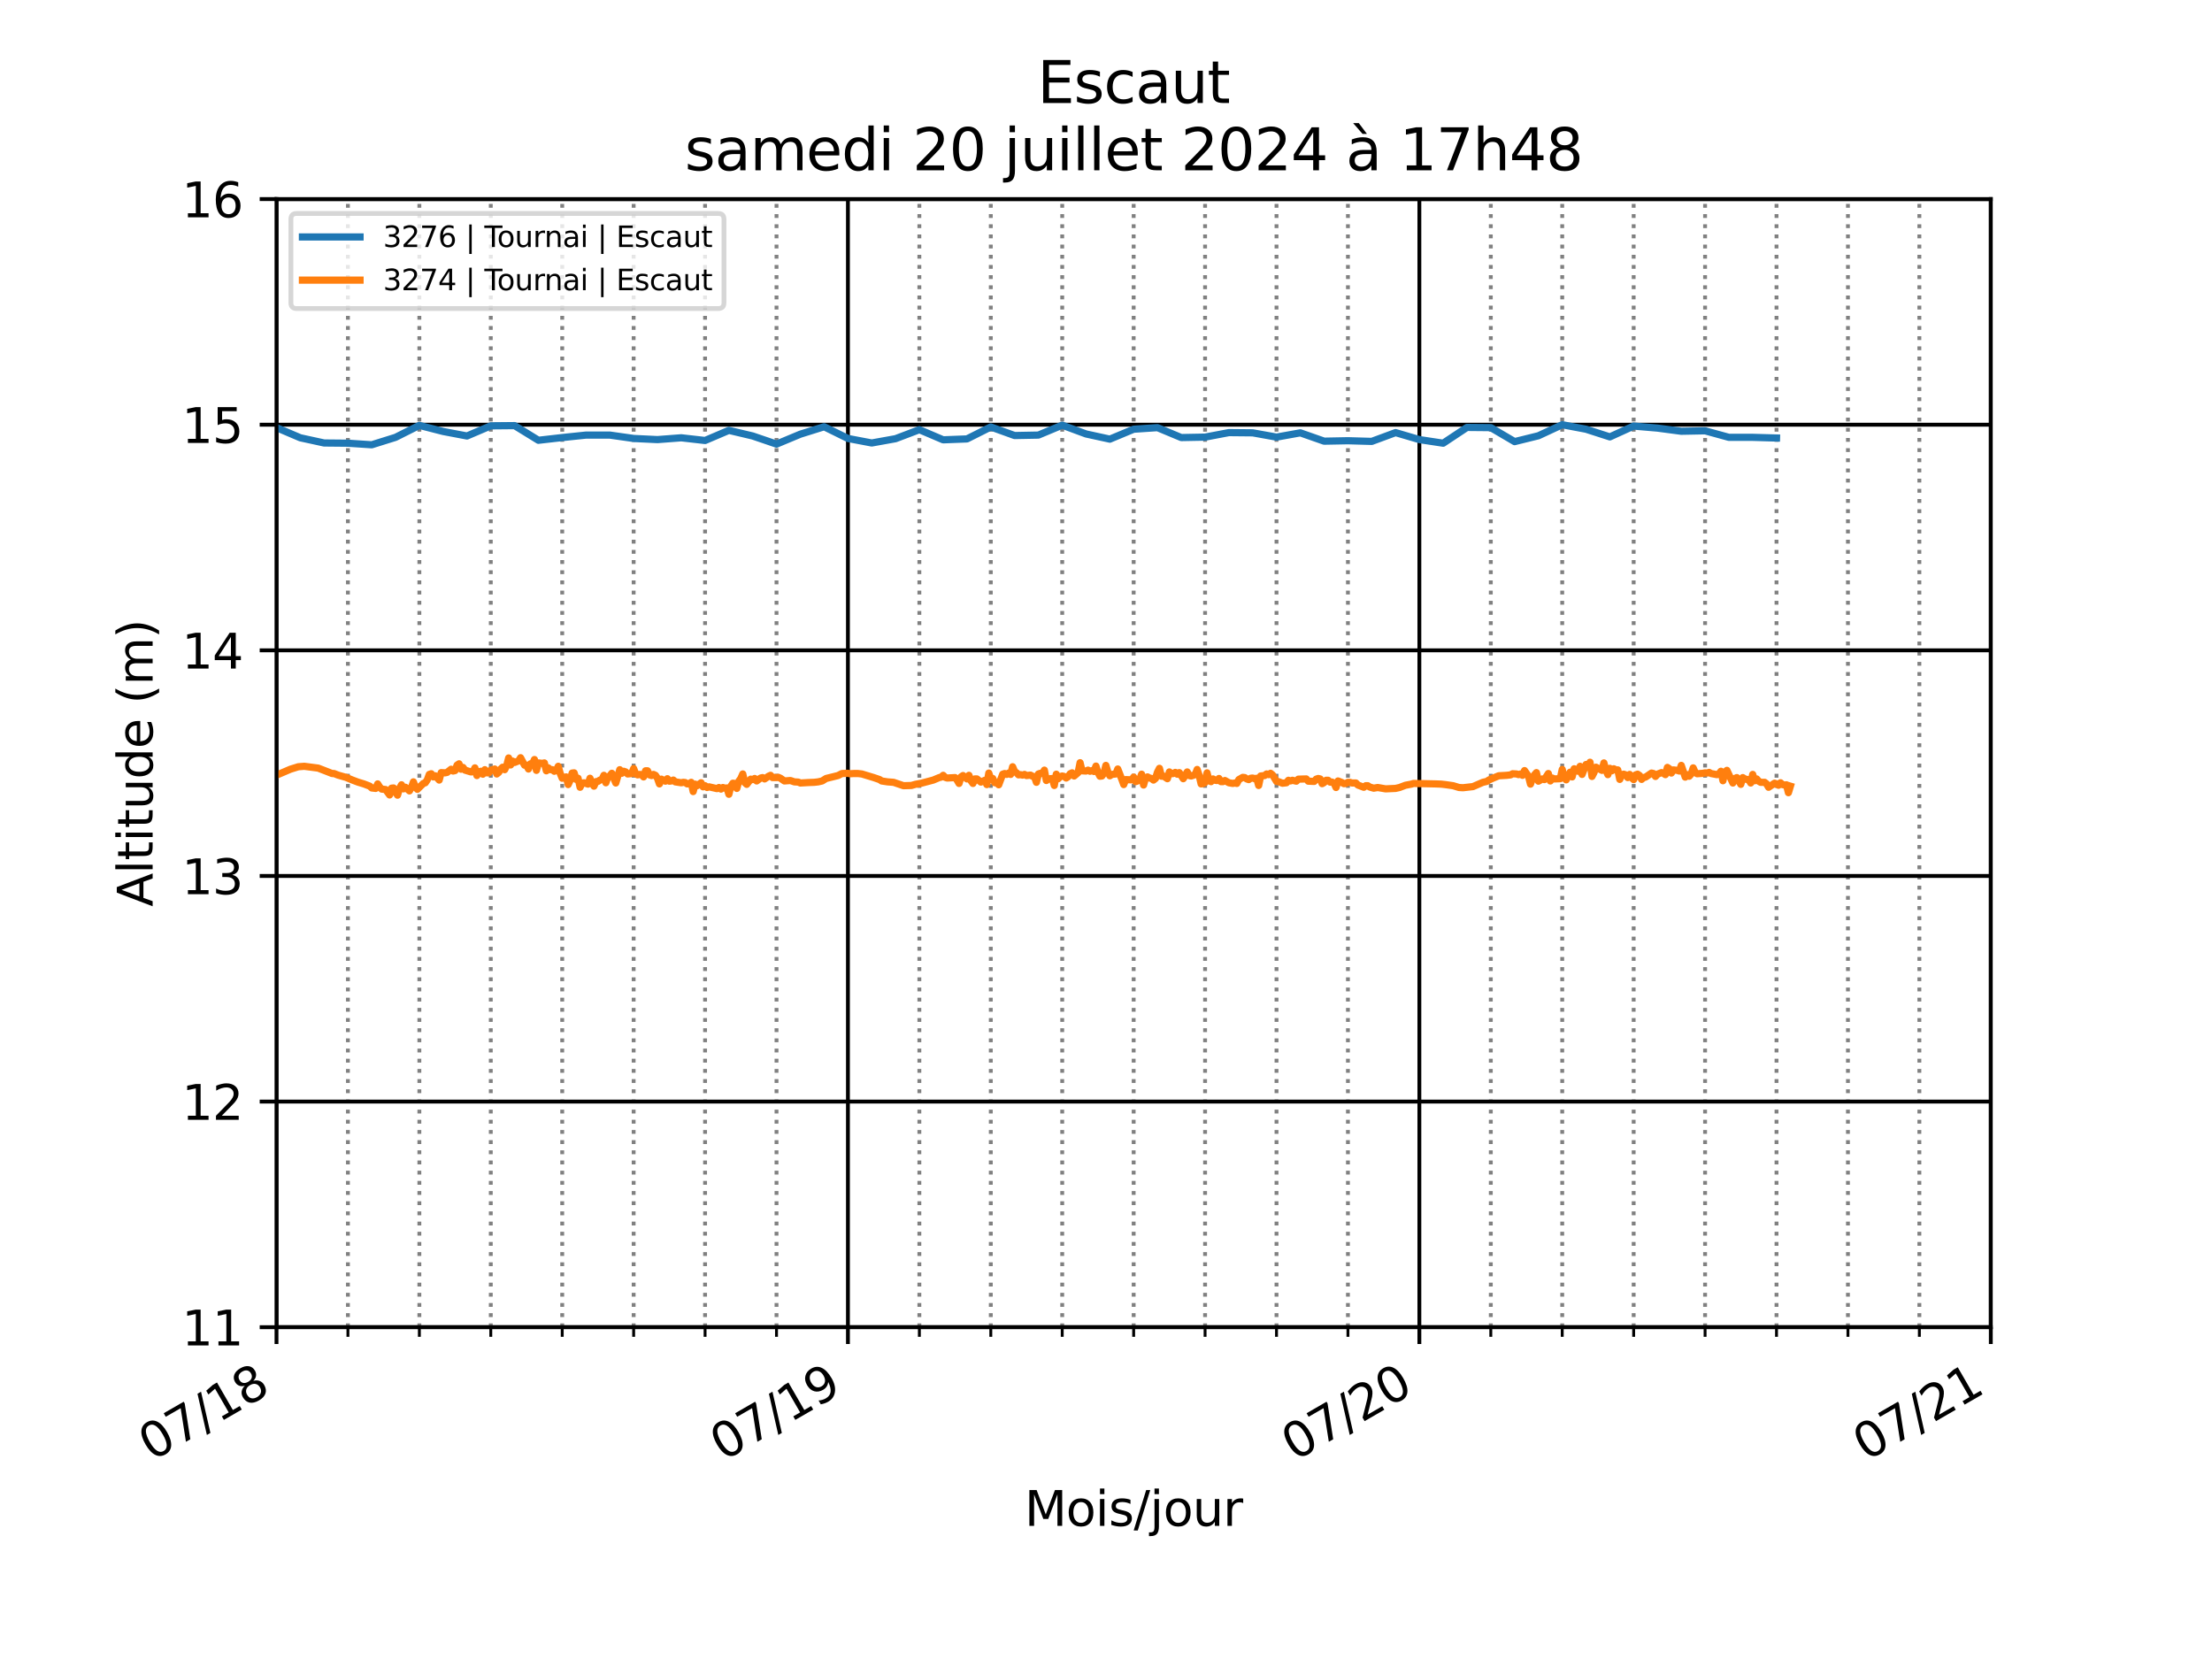 <?xml version="1.0" encoding="utf-8" standalone="no"?>
<!DOCTYPE svg PUBLIC "-//W3C//DTD SVG 1.1//EN"
  "http://www.w3.org/Graphics/SVG/1.1/DTD/svg11.dtd">
<svg xmlns:xlink="http://www.w3.org/1999/xlink" width="460.8pt" height="345.6pt" viewBox="0 0 460.8 345.6" xmlns="http://www.w3.org/2000/svg" version="1.1">
 <defs>
  <style type="text/css">*{stroke-linejoin: round; stroke-linecap: butt}</style>
 </defs>
 <g id="figure_1">
  <g id="patch_1">
   <path d="M 0 345.6 
L 460.8 345.6 
L 460.8 0 
L 0 0 
z
" style="fill: #ffffff"/>
  </g>
  <g id="axes_1">
   <g id="patch_2">
    <path d="M 57.6 276.48 
L 414.72 276.48 
L 414.72 41.472 
L 57.6 41.472 
z
" style="fill: #ffffff"/>
   </g>
   <g id="matplotlib.axis_1">
    <g id="xtick_1">
     <g id="line2d_1">
      <path d="M 57.6 276.48 
L 57.6 41.472 
" clip-path="url(#pd6e8083e7e)" style="fill: none; stroke: #000000; stroke-width: 0.8; stroke-linecap: square"/>
     </g>
     <g id="line2d_2">
      <defs>
       <path id="mc87172d566" d="M 0 0 
L 0 3.5 
" style="stroke: #000000; stroke-width: 0.8"/>
      </defs>
      <g>
       <use xlink:href="#mc87172d566" x="57.6" y="276.48" style="stroke: #000000; stroke-width: 0.8"/>
      </g>
     </g>
     <g id="text_1">
      <!-- 07/18 -->
      <g transform="translate(31.602 304.47) rotate(-30) scale(0.1 -0.1)">
       <defs>
        <path id="DejaVuSans-30" d="M 2034 4250 
Q 1547 4250 1301 3770 
Q 1056 3291 1056 2328 
Q 1056 1369 1301 889 
Q 1547 409 2034 409 
Q 2525 409 2770 889 
Q 3016 1369 3016 2328 
Q 3016 3291 2770 3770 
Q 2525 4250 2034 4250 
z
M 2034 4750 
Q 2819 4750 3233 4129 
Q 3647 3509 3647 2328 
Q 3647 1150 3233 529 
Q 2819 -91 2034 -91 
Q 1250 -91 836 529 
Q 422 1150 422 2328 
Q 422 3509 836 4129 
Q 1250 4750 2034 4750 
z
" transform="scale(0.016)"/>
        <path id="DejaVuSans-37" d="M 525 4666 
L 3525 4666 
L 3525 4397 
L 1831 0 
L 1172 0 
L 2766 4134 
L 525 4134 
L 525 4666 
z
" transform="scale(0.016)"/>
        <path id="DejaVuSans-2f" d="M 1625 4666 
L 2156 4666 
L 531 -594 
L 0 -594 
L 1625 4666 
z
" transform="scale(0.016)"/>
        <path id="DejaVuSans-31" d="M 794 531 
L 1825 531 
L 1825 4091 
L 703 3866 
L 703 4441 
L 1819 4666 
L 2450 4666 
L 2450 531 
L 3481 531 
L 3481 0 
L 794 0 
L 794 531 
z
" transform="scale(0.016)"/>
        <path id="DejaVuSans-38" d="M 2034 2216 
Q 1584 2216 1326 1975 
Q 1069 1734 1069 1313 
Q 1069 891 1326 650 
Q 1584 409 2034 409 
Q 2484 409 2743 651 
Q 3003 894 3003 1313 
Q 3003 1734 2745 1975 
Q 2488 2216 2034 2216 
z
M 1403 2484 
Q 997 2584 770 2862 
Q 544 3141 544 3541 
Q 544 4100 942 4425 
Q 1341 4750 2034 4750 
Q 2731 4750 3128 4425 
Q 3525 4100 3525 3541 
Q 3525 3141 3298 2862 
Q 3072 2584 2669 2484 
Q 3125 2378 3379 2068 
Q 3634 1759 3634 1313 
Q 3634 634 3220 271 
Q 2806 -91 2034 -91 
Q 1263 -91 848 271 
Q 434 634 434 1313 
Q 434 1759 690 2068 
Q 947 2378 1403 2484 
z
M 1172 3481 
Q 1172 3119 1398 2916 
Q 1625 2713 2034 2713 
Q 2441 2713 2670 2916 
Q 2900 3119 2900 3481 
Q 2900 3844 2670 4047 
Q 2441 4250 2034 4250 
Q 1625 4250 1398 4047 
Q 1172 3844 1172 3481 
z
" transform="scale(0.016)"/>
       </defs>
       <use xlink:href="#DejaVuSans-30"/>
       <use xlink:href="#DejaVuSans-37" x="63.623"/>
       <use xlink:href="#DejaVuSans-2f" x="127.246"/>
       <use xlink:href="#DejaVuSans-31" x="160.938"/>
       <use xlink:href="#DejaVuSans-38" x="224.561"/>
      </g>
     </g>
    </g>
    <g id="xtick_2">
     <g id="line2d_3">
      <path d="M 176.64 276.48 
L 176.64 41.472 
" clip-path="url(#pd6e8083e7e)" style="fill: none; stroke: #000000; stroke-width: 0.8; stroke-linecap: square"/>
     </g>
     <g id="line2d_4">
      <g>
       <use xlink:href="#mc87172d566" x="176.64" y="276.48" style="stroke: #000000; stroke-width: 0.8"/>
      </g>
     </g>
     <g id="text_2">
      <!-- 07/19 -->
      <g transform="translate(150.642 304.47) rotate(-30) scale(0.1 -0.1)">
       <defs>
        <path id="DejaVuSans-39" d="M 703 97 
L 703 672 
Q 941 559 1184 500 
Q 1428 441 1663 441 
Q 2288 441 2617 861 
Q 2947 1281 2994 2138 
Q 2813 1869 2534 1725 
Q 2256 1581 1919 1581 
Q 1219 1581 811 2004 
Q 403 2428 403 3163 
Q 403 3881 828 4315 
Q 1253 4750 1959 4750 
Q 2769 4750 3195 4129 
Q 3622 3509 3622 2328 
Q 3622 1225 3098 567 
Q 2575 -91 1691 -91 
Q 1453 -91 1209 -44 
Q 966 3 703 97 
z
M 1959 2075 
Q 2384 2075 2632 2365 
Q 2881 2656 2881 3163 
Q 2881 3666 2632 3958 
Q 2384 4250 1959 4250 
Q 1534 4250 1286 3958 
Q 1038 3666 1038 3163 
Q 1038 2656 1286 2365 
Q 1534 2075 1959 2075 
z
" transform="scale(0.016)"/>
       </defs>
       <use xlink:href="#DejaVuSans-30"/>
       <use xlink:href="#DejaVuSans-37" x="63.623"/>
       <use xlink:href="#DejaVuSans-2f" x="127.246"/>
       <use xlink:href="#DejaVuSans-31" x="160.938"/>
       <use xlink:href="#DejaVuSans-39" x="224.561"/>
      </g>
     </g>
    </g>
    <g id="xtick_3">
     <g id="line2d_5">
      <path d="M 295.68 276.48 
L 295.68 41.472 
" clip-path="url(#pd6e8083e7e)" style="fill: none; stroke: #000000; stroke-width: 0.8; stroke-linecap: square"/>
     </g>
     <g id="line2d_6">
      <g>
       <use xlink:href="#mc87172d566" x="295.68" y="276.48" style="stroke: #000000; stroke-width: 0.8"/>
      </g>
     </g>
     <g id="text_3">
      <!-- 07/20 -->
      <g transform="translate(269.682 304.47) rotate(-30) scale(0.1 -0.1)">
       <defs>
        <path id="DejaVuSans-32" d="M 1228 531 
L 3431 531 
L 3431 0 
L 469 0 
L 469 531 
Q 828 903 1448 1529 
Q 2069 2156 2228 2338 
Q 2531 2678 2651 2914 
Q 2772 3150 2772 3378 
Q 2772 3750 2511 3984 
Q 2250 4219 1831 4219 
Q 1534 4219 1204 4116 
Q 875 4013 500 3803 
L 500 4441 
Q 881 4594 1212 4672 
Q 1544 4750 1819 4750 
Q 2544 4750 2975 4387 
Q 3406 4025 3406 3419 
Q 3406 3131 3298 2873 
Q 3191 2616 2906 2266 
Q 2828 2175 2409 1742 
Q 1991 1309 1228 531 
z
" transform="scale(0.016)"/>
       </defs>
       <use xlink:href="#DejaVuSans-30"/>
       <use xlink:href="#DejaVuSans-37" x="63.623"/>
       <use xlink:href="#DejaVuSans-2f" x="127.246"/>
       <use xlink:href="#DejaVuSans-32" x="160.938"/>
       <use xlink:href="#DejaVuSans-30" x="224.561"/>
      </g>
     </g>
    </g>
    <g id="xtick_4">
     <g id="line2d_7">
      <path d="M 414.72 276.48 
L 414.72 41.472 
" clip-path="url(#pd6e8083e7e)" style="fill: none; stroke: #000000; stroke-width: 0.8; stroke-linecap: square"/>
     </g>
     <g id="line2d_8">
      <g>
       <use xlink:href="#mc87172d566" x="414.72" y="276.48" style="stroke: #000000; stroke-width: 0.8"/>
      </g>
     </g>
     <g id="text_4">
      <!-- 07/21 -->
      <g transform="translate(388.722 304.47) rotate(-30) scale(0.1 -0.1)">
       <use xlink:href="#DejaVuSans-30"/>
       <use xlink:href="#DejaVuSans-37" x="63.623"/>
       <use xlink:href="#DejaVuSans-2f" x="127.246"/>
       <use xlink:href="#DejaVuSans-32" x="160.938"/>
       <use xlink:href="#DejaVuSans-31" x="224.561"/>
      </g>
     </g>
    </g>
    <g id="xtick_5">
     <g id="line2d_9">
      <path d="M 72.48 276.48 
L 72.48 41.472 
" clip-path="url(#pd6e8083e7e)" style="fill: none; stroke-dasharray: 0.8,1.32; stroke-dashoffset: 0; stroke: #808080; stroke-width: 0.8"/>
     </g>
     <g id="line2d_10">
      <defs>
       <path id="m39de991bd3" d="M 0 0 
L 0 2 
" style="stroke: #000000; stroke-width: 0.6"/>
      </defs>
      <g>
       <use xlink:href="#m39de991bd3" x="72.48" y="276.48" style="stroke: #000000; stroke-width: 0.6"/>
      </g>
     </g>
    </g>
    <g id="xtick_6">
     <g id="line2d_11">
      <path d="M 87.36 276.48 
L 87.36 41.472 
" clip-path="url(#pd6e8083e7e)" style="fill: none; stroke-dasharray: 0.8,1.32; stroke-dashoffset: 0; stroke: #808080; stroke-width: 0.8"/>
     </g>
     <g id="line2d_12">
      <g>
       <use xlink:href="#m39de991bd3" x="87.36" y="276.48" style="stroke: #000000; stroke-width: 0.6"/>
      </g>
     </g>
    </g>
    <g id="xtick_7">
     <g id="line2d_13">
      <path d="M 102.24 276.48 
L 102.24 41.472 
" clip-path="url(#pd6e8083e7e)" style="fill: none; stroke-dasharray: 0.8,1.32; stroke-dashoffset: 0; stroke: #808080; stroke-width: 0.8"/>
     </g>
     <g id="line2d_14">
      <g>
       <use xlink:href="#m39de991bd3" x="102.24" y="276.48" style="stroke: #000000; stroke-width: 0.6"/>
      </g>
     </g>
    </g>
    <g id="xtick_8">
     <g id="line2d_15">
      <path d="M 117.12 276.48 
L 117.12 41.472 
" clip-path="url(#pd6e8083e7e)" style="fill: none; stroke-dasharray: 0.8,1.32; stroke-dashoffset: 0; stroke: #808080; stroke-width: 0.8"/>
     </g>
     <g id="line2d_16">
      <g>
       <use xlink:href="#m39de991bd3" x="117.12" y="276.48" style="stroke: #000000; stroke-width: 0.6"/>
      </g>
     </g>
    </g>
    <g id="xtick_9">
     <g id="line2d_17">
      <path d="M 132 276.48 
L 132 41.472 
" clip-path="url(#pd6e8083e7e)" style="fill: none; stroke-dasharray: 0.8,1.32; stroke-dashoffset: 0; stroke: #808080; stroke-width: 0.8"/>
     </g>
     <g id="line2d_18">
      <g>
       <use xlink:href="#m39de991bd3" x="132" y="276.48" style="stroke: #000000; stroke-width: 0.6"/>
      </g>
     </g>
    </g>
    <g id="xtick_10">
     <g id="line2d_19">
      <path d="M 146.88 276.48 
L 146.88 41.472 
" clip-path="url(#pd6e8083e7e)" style="fill: none; stroke-dasharray: 0.8,1.32; stroke-dashoffset: 0; stroke: #808080; stroke-width: 0.8"/>
     </g>
     <g id="line2d_20">
      <g>
       <use xlink:href="#m39de991bd3" x="146.88" y="276.48" style="stroke: #000000; stroke-width: 0.6"/>
      </g>
     </g>
    </g>
    <g id="xtick_11">
     <g id="line2d_21">
      <path d="M 161.76 276.48 
L 161.76 41.472 
" clip-path="url(#pd6e8083e7e)" style="fill: none; stroke-dasharray: 0.8,1.32; stroke-dashoffset: 0; stroke: #808080; stroke-width: 0.8"/>
     </g>
     <g id="line2d_22">
      <g>
       <use xlink:href="#m39de991bd3" x="161.76" y="276.48" style="stroke: #000000; stroke-width: 0.6"/>
      </g>
     </g>
    </g>
    <g id="xtick_12">
     <g id="line2d_23">
      <path d="M 191.52 276.48 
L 191.52 41.472 
" clip-path="url(#pd6e8083e7e)" style="fill: none; stroke-dasharray: 0.8,1.32; stroke-dashoffset: 0; stroke: #808080; stroke-width: 0.8"/>
     </g>
     <g id="line2d_24">
      <g>
       <use xlink:href="#m39de991bd3" x="191.52" y="276.48" style="stroke: #000000; stroke-width: 0.6"/>
      </g>
     </g>
    </g>
    <g id="xtick_13">
     <g id="line2d_25">
      <path d="M 206.4 276.48 
L 206.4 41.472 
" clip-path="url(#pd6e8083e7e)" style="fill: none; stroke-dasharray: 0.8,1.32; stroke-dashoffset: 0; stroke: #808080; stroke-width: 0.8"/>
     </g>
     <g id="line2d_26">
      <g>
       <use xlink:href="#m39de991bd3" x="206.4" y="276.48" style="stroke: #000000; stroke-width: 0.6"/>
      </g>
     </g>
    </g>
    <g id="xtick_14">
     <g id="line2d_27">
      <path d="M 221.28 276.48 
L 221.28 41.472 
" clip-path="url(#pd6e8083e7e)" style="fill: none; stroke-dasharray: 0.8,1.32; stroke-dashoffset: 0; stroke: #808080; stroke-width: 0.8"/>
     </g>
     <g id="line2d_28">
      <g>
       <use xlink:href="#m39de991bd3" x="221.28" y="276.48" style="stroke: #000000; stroke-width: 0.6"/>
      </g>
     </g>
    </g>
    <g id="xtick_15">
     <g id="line2d_29">
      <path d="M 236.16 276.48 
L 236.16 41.472 
" clip-path="url(#pd6e8083e7e)" style="fill: none; stroke-dasharray: 0.8,1.32; stroke-dashoffset: 0; stroke: #808080; stroke-width: 0.8"/>
     </g>
     <g id="line2d_30">
      <g>
       <use xlink:href="#m39de991bd3" x="236.16" y="276.48" style="stroke: #000000; stroke-width: 0.6"/>
      </g>
     </g>
    </g>
    <g id="xtick_16">
     <g id="line2d_31">
      <path d="M 251.04 276.48 
L 251.04 41.472 
" clip-path="url(#pd6e8083e7e)" style="fill: none; stroke-dasharray: 0.8,1.32; stroke-dashoffset: 0; stroke: #808080; stroke-width: 0.8"/>
     </g>
     <g id="line2d_32">
      <g>
       <use xlink:href="#m39de991bd3" x="251.04" y="276.48" style="stroke: #000000; stroke-width: 0.6"/>
      </g>
     </g>
    </g>
    <g id="xtick_17">
     <g id="line2d_33">
      <path d="M 265.92 276.48 
L 265.92 41.472 
" clip-path="url(#pd6e8083e7e)" style="fill: none; stroke-dasharray: 0.8,1.32; stroke-dashoffset: 0; stroke: #808080; stroke-width: 0.8"/>
     </g>
     <g id="line2d_34">
      <g>
       <use xlink:href="#m39de991bd3" x="265.92" y="276.48" style="stroke: #000000; stroke-width: 0.6"/>
      </g>
     </g>
    </g>
    <g id="xtick_18">
     <g id="line2d_35">
      <path d="M 280.8 276.48 
L 280.8 41.472 
" clip-path="url(#pd6e8083e7e)" style="fill: none; stroke-dasharray: 0.8,1.32; stroke-dashoffset: 0; stroke: #808080; stroke-width: 0.8"/>
     </g>
     <g id="line2d_36">
      <g>
       <use xlink:href="#m39de991bd3" x="280.8" y="276.48" style="stroke: #000000; stroke-width: 0.6"/>
      </g>
     </g>
    </g>
    <g id="xtick_19">
     <g id="line2d_37">
      <path d="M 310.56 276.48 
L 310.56 41.472 
" clip-path="url(#pd6e8083e7e)" style="fill: none; stroke-dasharray: 0.8,1.32; stroke-dashoffset: 0; stroke: #808080; stroke-width: 0.8"/>
     </g>
     <g id="line2d_38">
      <g>
       <use xlink:href="#m39de991bd3" x="310.56" y="276.48" style="stroke: #000000; stroke-width: 0.6"/>
      </g>
     </g>
    </g>
    <g id="xtick_20">
     <g id="line2d_39">
      <path d="M 325.44 276.48 
L 325.44 41.472 
" clip-path="url(#pd6e8083e7e)" style="fill: none; stroke-dasharray: 0.8,1.32; stroke-dashoffset: 0; stroke: #808080; stroke-width: 0.8"/>
     </g>
     <g id="line2d_40">
      <g>
       <use xlink:href="#m39de991bd3" x="325.44" y="276.48" style="stroke: #000000; stroke-width: 0.6"/>
      </g>
     </g>
    </g>
    <g id="xtick_21">
     <g id="line2d_41">
      <path d="M 340.32 276.48 
L 340.32 41.472 
" clip-path="url(#pd6e8083e7e)" style="fill: none; stroke-dasharray: 0.8,1.32; stroke-dashoffset: 0; stroke: #808080; stroke-width: 0.8"/>
     </g>
     <g id="line2d_42">
      <g>
       <use xlink:href="#m39de991bd3" x="340.32" y="276.48" style="stroke: #000000; stroke-width: 0.6"/>
      </g>
     </g>
    </g>
    <g id="xtick_22">
     <g id="line2d_43">
      <path d="M 355.2 276.48 
L 355.2 41.472 
" clip-path="url(#pd6e8083e7e)" style="fill: none; stroke-dasharray: 0.8,1.32; stroke-dashoffset: 0; stroke: #808080; stroke-width: 0.8"/>
     </g>
     <g id="line2d_44">
      <g>
       <use xlink:href="#m39de991bd3" x="355.2" y="276.48" style="stroke: #000000; stroke-width: 0.6"/>
      </g>
     </g>
    </g>
    <g id="xtick_23">
     <g id="line2d_45">
      <path d="M 370.08 276.48 
L 370.08 41.472 
" clip-path="url(#pd6e8083e7e)" style="fill: none; stroke-dasharray: 0.8,1.32; stroke-dashoffset: 0; stroke: #808080; stroke-width: 0.8"/>
     </g>
     <g id="line2d_46">
      <g>
       <use xlink:href="#m39de991bd3" x="370.08" y="276.48" style="stroke: #000000; stroke-width: 0.6"/>
      </g>
     </g>
    </g>
    <g id="xtick_24">
     <g id="line2d_47">
      <path d="M 384.96 276.48 
L 384.96 41.472 
" clip-path="url(#pd6e8083e7e)" style="fill: none; stroke-dasharray: 0.8,1.32; stroke-dashoffset: 0; stroke: #808080; stroke-width: 0.8"/>
     </g>
     <g id="line2d_48">
      <g>
       <use xlink:href="#m39de991bd3" x="384.96" y="276.48" style="stroke: #000000; stroke-width: 0.6"/>
      </g>
     </g>
    </g>
    <g id="xtick_25">
     <g id="line2d_49">
      <path d="M 399.84 276.48 
L 399.84 41.472 
" clip-path="url(#pd6e8083e7e)" style="fill: none; stroke-dasharray: 0.8,1.32; stroke-dashoffset: 0; stroke: #808080; stroke-width: 0.8"/>
     </g>
     <g id="line2d_50">
      <g>
       <use xlink:href="#m39de991bd3" x="399.84" y="276.48" style="stroke: #000000; stroke-width: 0.6"/>
      </g>
     </g>
    </g>
    <g id="text_5">
     <!-- Mois/jour -->
     <g transform="translate(213.436 317.869) scale(0.1 -0.1)">
      <defs>
       <path id="DejaVuSans-4d" d="M 628 4666 
L 1569 4666 
L 2759 1491 
L 3956 4666 
L 4897 4666 
L 4897 0 
L 4281 0 
L 4281 4097 
L 3078 897 
L 2444 897 
L 1241 4097 
L 1241 0 
L 628 0 
L 628 4666 
z
" transform="scale(0.016)"/>
       <path id="DejaVuSans-6f" d="M 1959 3097 
Q 1497 3097 1228 2736 
Q 959 2375 959 1747 
Q 959 1119 1226 758 
Q 1494 397 1959 397 
Q 2419 397 2687 759 
Q 2956 1122 2956 1747 
Q 2956 2369 2687 2733 
Q 2419 3097 1959 3097 
z
M 1959 3584 
Q 2709 3584 3137 3096 
Q 3566 2609 3566 1747 
Q 3566 888 3137 398 
Q 2709 -91 1959 -91 
Q 1206 -91 779 398 
Q 353 888 353 1747 
Q 353 2609 779 3096 
Q 1206 3584 1959 3584 
z
" transform="scale(0.016)"/>
       <path id="DejaVuSans-69" d="M 603 3500 
L 1178 3500 
L 1178 0 
L 603 0 
L 603 3500 
z
M 603 4863 
L 1178 4863 
L 1178 4134 
L 603 4134 
L 603 4863 
z
" transform="scale(0.016)"/>
       <path id="DejaVuSans-73" d="M 2834 3397 
L 2834 2853 
Q 2591 2978 2328 3040 
Q 2066 3103 1784 3103 
Q 1356 3103 1142 2972 
Q 928 2841 928 2578 
Q 928 2378 1081 2264 
Q 1234 2150 1697 2047 
L 1894 2003 
Q 2506 1872 2764 1633 
Q 3022 1394 3022 966 
Q 3022 478 2636 193 
Q 2250 -91 1575 -91 
Q 1294 -91 989 -36 
Q 684 19 347 128 
L 347 722 
Q 666 556 975 473 
Q 1284 391 1588 391 
Q 1994 391 2212 530 
Q 2431 669 2431 922 
Q 2431 1156 2273 1281 
Q 2116 1406 1581 1522 
L 1381 1569 
Q 847 1681 609 1914 
Q 372 2147 372 2553 
Q 372 3047 722 3315 
Q 1072 3584 1716 3584 
Q 2034 3584 2315 3537 
Q 2597 3491 2834 3397 
z
" transform="scale(0.016)"/>
       <path id="DejaVuSans-6a" d="M 603 3500 
L 1178 3500 
L 1178 -63 
Q 1178 -731 923 -1031 
Q 669 -1331 103 -1331 
L -116 -1331 
L -116 -844 
L 38 -844 
Q 366 -844 484 -692 
Q 603 -541 603 -63 
L 603 3500 
z
M 603 4863 
L 1178 4863 
L 1178 4134 
L 603 4134 
L 603 4863 
z
" transform="scale(0.016)"/>
       <path id="DejaVuSans-75" d="M 544 1381 
L 544 3500 
L 1119 3500 
L 1119 1403 
Q 1119 906 1312 657 
Q 1506 409 1894 409 
Q 2359 409 2629 706 
Q 2900 1003 2900 1516 
L 2900 3500 
L 3475 3500 
L 3475 0 
L 2900 0 
L 2900 538 
Q 2691 219 2414 64 
Q 2138 -91 1772 -91 
Q 1169 -91 856 284 
Q 544 659 544 1381 
z
M 1991 3584 
L 1991 3584 
z
" transform="scale(0.016)"/>
       <path id="DejaVuSans-72" d="M 2631 2963 
Q 2534 3019 2420 3045 
Q 2306 3072 2169 3072 
Q 1681 3072 1420 2755 
Q 1159 2438 1159 1844 
L 1159 0 
L 581 0 
L 581 3500 
L 1159 3500 
L 1159 2956 
Q 1341 3275 1631 3429 
Q 1922 3584 2338 3584 
Q 2397 3584 2469 3576 
Q 2541 3569 2628 3553 
L 2631 2963 
z
" transform="scale(0.016)"/>
      </defs>
      <use xlink:href="#DejaVuSans-4d"/>
      <use xlink:href="#DejaVuSans-6f" x="86.279"/>
      <use xlink:href="#DejaVuSans-69" x="147.461"/>
      <use xlink:href="#DejaVuSans-73" x="175.244"/>
      <use xlink:href="#DejaVuSans-2f" x="227.344"/>
      <use xlink:href="#DejaVuSans-6a" x="261.035"/>
      <use xlink:href="#DejaVuSans-6f" x="288.818"/>
      <use xlink:href="#DejaVuSans-75" x="350"/>
      <use xlink:href="#DejaVuSans-72" x="413.379"/>
     </g>
    </g>
   </g>
   <g id="matplotlib.axis_2">
    <g id="ytick_1">
     <g id="line2d_51">
      <path d="M 57.6 276.48 
L 414.72 276.48 
" clip-path="url(#pd6e8083e7e)" style="fill: none; stroke: #000000; stroke-width: 0.8; stroke-linecap: square"/>
     </g>
     <g id="line2d_52">
      <defs>
       <path id="m39450ed41d" d="M 0 0 
L -3.5 0 
" style="stroke: #000000; stroke-width: 0.8"/>
      </defs>
      <g>
       <use xlink:href="#m39450ed41d" x="57.6" y="276.48" style="stroke: #000000; stroke-width: 0.8"/>
      </g>
     </g>
     <g id="text_6">
      <!-- 11 -->
      <g transform="translate(37.875 280.279) scale(0.1 -0.1)">
       <use xlink:href="#DejaVuSans-31"/>
       <use xlink:href="#DejaVuSans-31" x="63.623"/>
      </g>
     </g>
    </g>
    <g id="ytick_2">
     <g id="line2d_53">
      <path d="M 57.6 229.478 
L 414.72 229.478 
" clip-path="url(#pd6e8083e7e)" style="fill: none; stroke: #000000; stroke-width: 0.8; stroke-linecap: square"/>
     </g>
     <g id="line2d_54">
      <g>
       <use xlink:href="#m39450ed41d" x="57.6" y="229.478" style="stroke: #000000; stroke-width: 0.8"/>
      </g>
     </g>
     <g id="text_7">
      <!-- 12 -->
      <g transform="translate(37.875 233.278) scale(0.1 -0.1)">
       <use xlink:href="#DejaVuSans-31"/>
       <use xlink:href="#DejaVuSans-32" x="63.623"/>
      </g>
     </g>
    </g>
    <g id="ytick_3">
     <g id="line2d_55">
      <path d="M 57.6 182.477 
L 414.72 182.477 
" clip-path="url(#pd6e8083e7e)" style="fill: none; stroke: #000000; stroke-width: 0.8; stroke-linecap: square"/>
     </g>
     <g id="line2d_56">
      <g>
       <use xlink:href="#m39450ed41d" x="57.6" y="182.477" style="stroke: #000000; stroke-width: 0.8"/>
      </g>
     </g>
     <g id="text_8">
      <!-- 13 -->
      <g transform="translate(37.875 186.276) scale(0.1 -0.1)">
       <defs>
        <path id="DejaVuSans-33" d="M 2597 2516 
Q 3050 2419 3304 2112 
Q 3559 1806 3559 1356 
Q 3559 666 3084 287 
Q 2609 -91 1734 -91 
Q 1441 -91 1130 -33 
Q 819 25 488 141 
L 488 750 
Q 750 597 1062 519 
Q 1375 441 1716 441 
Q 2309 441 2620 675 
Q 2931 909 2931 1356 
Q 2931 1769 2642 2001 
Q 2353 2234 1838 2234 
L 1294 2234 
L 1294 2753 
L 1863 2753 
Q 2328 2753 2575 2939 
Q 2822 3125 2822 3475 
Q 2822 3834 2567 4026 
Q 2313 4219 1838 4219 
Q 1578 4219 1281 4162 
Q 984 4106 628 3988 
L 628 4550 
Q 988 4650 1302 4700 
Q 1616 4750 1894 4750 
Q 2613 4750 3031 4423 
Q 3450 4097 3450 3541 
Q 3450 3153 3228 2886 
Q 3006 2619 2597 2516 
z
" transform="scale(0.016)"/>
       </defs>
       <use xlink:href="#DejaVuSans-31"/>
       <use xlink:href="#DejaVuSans-33" x="63.623"/>
      </g>
     </g>
    </g>
    <g id="ytick_4">
     <g id="line2d_57">
      <path d="M 57.6 135.475 
L 414.72 135.475 
" clip-path="url(#pd6e8083e7e)" style="fill: none; stroke: #000000; stroke-width: 0.8; stroke-linecap: square"/>
     </g>
     <g id="line2d_58">
      <g>
       <use xlink:href="#m39450ed41d" x="57.6" y="135.475" style="stroke: #000000; stroke-width: 0.8"/>
      </g>
     </g>
     <g id="text_9">
      <!-- 14 -->
      <g transform="translate(37.875 139.274) scale(0.1 -0.1)">
       <defs>
        <path id="DejaVuSans-34" d="M 2419 4116 
L 825 1625 
L 2419 1625 
L 2419 4116 
z
M 2253 4666 
L 3047 4666 
L 3047 1625 
L 3713 1625 
L 3713 1100 
L 3047 1100 
L 3047 0 
L 2419 0 
L 2419 1100 
L 313 1100 
L 313 1709 
L 2253 4666 
z
" transform="scale(0.016)"/>
       </defs>
       <use xlink:href="#DejaVuSans-31"/>
       <use xlink:href="#DejaVuSans-34" x="63.623"/>
      </g>
     </g>
    </g>
    <g id="ytick_5">
     <g id="line2d_59">
      <path d="M 57.6 88.474 
L 414.72 88.474 
" clip-path="url(#pd6e8083e7e)" style="fill: none; stroke: #000000; stroke-width: 0.8; stroke-linecap: square"/>
     </g>
     <g id="line2d_60">
      <g>
       <use xlink:href="#m39450ed41d" x="57.6" y="88.474" style="stroke: #000000; stroke-width: 0.8"/>
      </g>
     </g>
     <g id="text_10">
      <!-- 15 -->
      <g transform="translate(37.875 92.273) scale(0.1 -0.1)">
       <defs>
        <path id="DejaVuSans-35" d="M 691 4666 
L 3169 4666 
L 3169 4134 
L 1269 4134 
L 1269 2991 
Q 1406 3038 1543 3061 
Q 1681 3084 1819 3084 
Q 2600 3084 3056 2656 
Q 3513 2228 3513 1497 
Q 3513 744 3044 326 
Q 2575 -91 1722 -91 
Q 1428 -91 1123 -41 
Q 819 9 494 109 
L 494 744 
Q 775 591 1075 516 
Q 1375 441 1709 441 
Q 2250 441 2565 725 
Q 2881 1009 2881 1497 
Q 2881 1984 2565 2268 
Q 2250 2553 1709 2553 
Q 1456 2553 1204 2497 
Q 953 2441 691 2322 
L 691 4666 
z
" transform="scale(0.016)"/>
       </defs>
       <use xlink:href="#DejaVuSans-31"/>
       <use xlink:href="#DejaVuSans-35" x="63.623"/>
      </g>
     </g>
    </g>
    <g id="ytick_6">
     <g id="line2d_61">
      <path d="M 57.6 41.472 
L 414.72 41.472 
" clip-path="url(#pd6e8083e7e)" style="fill: none; stroke: #000000; stroke-width: 0.8; stroke-linecap: square"/>
     </g>
     <g id="line2d_62">
      <g>
       <use xlink:href="#m39450ed41d" x="57.6" y="41.472" style="stroke: #000000; stroke-width: 0.8"/>
      </g>
     </g>
     <g id="text_11">
      <!-- 16 -->
      <g transform="translate(37.875 45.271) scale(0.1 -0.1)">
       <defs>
        <path id="DejaVuSans-36" d="M 2113 2584 
Q 1688 2584 1439 2293 
Q 1191 2003 1191 1497 
Q 1191 994 1439 701 
Q 1688 409 2113 409 
Q 2538 409 2786 701 
Q 3034 994 3034 1497 
Q 3034 2003 2786 2293 
Q 2538 2584 2113 2584 
z
M 3366 4563 
L 3366 3988 
Q 3128 4100 2886 4159 
Q 2644 4219 2406 4219 
Q 1781 4219 1451 3797 
Q 1122 3375 1075 2522 
Q 1259 2794 1537 2939 
Q 1816 3084 2150 3084 
Q 2853 3084 3261 2657 
Q 3669 2231 3669 1497 
Q 3669 778 3244 343 
Q 2819 -91 2113 -91 
Q 1303 -91 875 529 
Q 447 1150 447 2328 
Q 447 3434 972 4092 
Q 1497 4750 2381 4750 
Q 2619 4750 2861 4703 
Q 3103 4656 3366 4563 
z
" transform="scale(0.016)"/>
       </defs>
       <use xlink:href="#DejaVuSans-31"/>
       <use xlink:href="#DejaVuSans-36" x="63.623"/>
      </g>
     </g>
    </g>
    <g id="text_12">
     <!-- Altitude (m) -->
     <g transform="translate(31.795 188.875) rotate(-90) scale(0.1 -0.1)">
      <defs>
       <path id="DejaVuSans-41" d="M 2188 4044 
L 1331 1722 
L 3047 1722 
L 2188 4044 
z
M 1831 4666 
L 2547 4666 
L 4325 0 
L 3669 0 
L 3244 1197 
L 1141 1197 
L 716 0 
L 50 0 
L 1831 4666 
z
" transform="scale(0.016)"/>
       <path id="DejaVuSans-6c" d="M 603 4863 
L 1178 4863 
L 1178 0 
L 603 0 
L 603 4863 
z
" transform="scale(0.016)"/>
       <path id="DejaVuSans-74" d="M 1172 4494 
L 1172 3500 
L 2356 3500 
L 2356 3053 
L 1172 3053 
L 1172 1153 
Q 1172 725 1289 603 
Q 1406 481 1766 481 
L 2356 481 
L 2356 0 
L 1766 0 
Q 1100 0 847 248 
Q 594 497 594 1153 
L 594 3053 
L 172 3053 
L 172 3500 
L 594 3500 
L 594 4494 
L 1172 4494 
z
" transform="scale(0.016)"/>
       <path id="DejaVuSans-64" d="M 2906 2969 
L 2906 4863 
L 3481 4863 
L 3481 0 
L 2906 0 
L 2906 525 
Q 2725 213 2448 61 
Q 2172 -91 1784 -91 
Q 1150 -91 751 415 
Q 353 922 353 1747 
Q 353 2572 751 3078 
Q 1150 3584 1784 3584 
Q 2172 3584 2448 3432 
Q 2725 3281 2906 2969 
z
M 947 1747 
Q 947 1113 1208 752 
Q 1469 391 1925 391 
Q 2381 391 2643 752 
Q 2906 1113 2906 1747 
Q 2906 2381 2643 2742 
Q 2381 3103 1925 3103 
Q 1469 3103 1208 2742 
Q 947 2381 947 1747 
z
" transform="scale(0.016)"/>
       <path id="DejaVuSans-65" d="M 3597 1894 
L 3597 1613 
L 953 1613 
Q 991 1019 1311 708 
Q 1631 397 2203 397 
Q 2534 397 2845 478 
Q 3156 559 3463 722 
L 3463 178 
Q 3153 47 2828 -22 
Q 2503 -91 2169 -91 
Q 1331 -91 842 396 
Q 353 884 353 1716 
Q 353 2575 817 3079 
Q 1281 3584 2069 3584 
Q 2775 3584 3186 3129 
Q 3597 2675 3597 1894 
z
M 3022 2063 
Q 3016 2534 2758 2815 
Q 2500 3097 2075 3097 
Q 1594 3097 1305 2825 
Q 1016 2553 972 2059 
L 3022 2063 
z
" transform="scale(0.016)"/>
       <path id="DejaVuSans-20" transform="scale(0.016)"/>
       <path id="DejaVuSans-28" d="M 1984 4856 
Q 1566 4138 1362 3434 
Q 1159 2731 1159 2009 
Q 1159 1288 1364 580 
Q 1569 -128 1984 -844 
L 1484 -844 
Q 1016 -109 783 600 
Q 550 1309 550 2009 
Q 550 2706 781 3412 
Q 1013 4119 1484 4856 
L 1984 4856 
z
" transform="scale(0.016)"/>
       <path id="DejaVuSans-6d" d="M 3328 2828 
Q 3544 3216 3844 3400 
Q 4144 3584 4550 3584 
Q 5097 3584 5394 3201 
Q 5691 2819 5691 2113 
L 5691 0 
L 5113 0 
L 5113 2094 
Q 5113 2597 4934 2840 
Q 4756 3084 4391 3084 
Q 3944 3084 3684 2787 
Q 3425 2491 3425 1978 
L 3425 0 
L 2847 0 
L 2847 2094 
Q 2847 2600 2669 2842 
Q 2491 3084 2119 3084 
Q 1678 3084 1418 2786 
Q 1159 2488 1159 1978 
L 1159 0 
L 581 0 
L 581 3500 
L 1159 3500 
L 1159 2956 
Q 1356 3278 1631 3431 
Q 1906 3584 2284 3584 
Q 2666 3584 2933 3390 
Q 3200 3197 3328 2828 
z
" transform="scale(0.016)"/>
       <path id="DejaVuSans-29" d="M 513 4856 
L 1013 4856 
Q 1481 4119 1714 3412 
Q 1947 2706 1947 2009 
Q 1947 1309 1714 600 
Q 1481 -109 1013 -844 
L 513 -844 
Q 928 -128 1133 580 
Q 1338 1288 1338 2009 
Q 1338 2731 1133 3434 
Q 928 4138 513 4856 
z
" transform="scale(0.016)"/>
      </defs>
      <use xlink:href="#DejaVuSans-41"/>
      <use xlink:href="#DejaVuSans-6c" x="68.408"/>
      <use xlink:href="#DejaVuSans-74" x="96.191"/>
      <use xlink:href="#DejaVuSans-69" x="135.4"/>
      <use xlink:href="#DejaVuSans-74" x="163.184"/>
      <use xlink:href="#DejaVuSans-75" x="202.393"/>
      <use xlink:href="#DejaVuSans-64" x="265.771"/>
      <use xlink:href="#DejaVuSans-65" x="329.248"/>
      <use xlink:href="#DejaVuSans-20" x="390.771"/>
      <use xlink:href="#DejaVuSans-28" x="422.559"/>
      <use xlink:href="#DejaVuSans-6d" x="461.572"/>
      <use xlink:href="#DejaVuSans-29" x="558.984"/>
     </g>
    </g>
   </g>
   <g id="line2d_63">
    <path d="M -1 91.183 
L 3.04 92.14 
L 8 92.14 
L 12.96 92.093 
L 17.92 89.367 
L 22.88 91.294 
L 27.84 92.14 
L 32.8 89.649 
L 37.76 91.435 
L 42.72 92.328 
L 47.68 91.764 
L 52.64 89.273 
L 57.6 89.085 
L 62.56 91.2 
L 67.52 92.281 
L 72.48 92.328 
L 77.44 92.657 
L 82.4 91.106 
L 87.36 88.615 
L 92.32 89.884 
L 97.28 90.824 
L 102.24 88.709 
L 107.2 88.662 
L 112.16 91.717 
L 117.12 91.153 
L 122.08 90.636 
L 127.04 90.636 
L 132 91.341 
L 136.96 91.576 
L 141.92 91.2 
L 146.88 91.764 
L 151.84 89.649 
L 156.8 90.824 
L 161.76 92.516 
L 166.72 90.448 
L 171.68 88.897 
L 176.64 91.341 
L 181.6 92.281 
L 186.56 91.388 
L 191.52 89.508 
L 196.48 91.623 
L 201.44 91.435 
L 206.4 88.944 
L 211.36 90.73 
L 216.32 90.636 
L 221.28 88.568 
L 226.24 90.401 
L 231.2 91.482 
L 236.16 89.414 
L 241.12 89.085 
L 246.08 91.153 
L 251.04 91.059 
L 256 90.119 
L 260.96 90.166 
L 265.92 91.059 
L 270.88 90.166 
L 275.84 91.905 
L 280.8 91.811 
L 285.76 91.952 
L 290.72 90.119 
L 295.68 91.576 
L 300.64 92.328 
L 305.6 89.038 
L 310.56 89.085 
L 315.52 91.999 
L 320.48 90.777 
L 325.44 88.474 
L 330.4 89.414 
L 335.36 91.012 
L 340.32 88.756 
L 345.28 89.179 
L 350.24 89.837 
L 355.2 89.743 
L 360.16 91.106 
L 365.12 91.106 
L 370.08 91.247 
" clip-path="url(#pd6e8083e7e)" style="fill: none; stroke: #1f77b4; stroke-width: 1.5; stroke-linecap: square"/>
   </g>
   <g id="line2d_64">
    <path d="M 57.187 161.655 
L 60.493 160.245 
L 62.147 159.728 
L 63.387 159.634 
L 66.28 160.01 
L 68.347 160.809 
L 69.173 161.138 
L 69.587 161.138 
L 70.413 161.467 
L 72.067 161.937 
L 73.307 162.454 
L 74.547 162.924 
L 75.787 163.3 
L 77.027 163.77 
L 77.44 164.146 
L 78.267 164.24 
L 78.68 163.3 
L 79.093 163.958 
L 79.507 164.381 
L 80.333 164.475 
L 81.16 165.603 
L 81.573 164.193 
L 81.987 164.146 
L 82.4 165.039 
L 82.813 165.65 
L 83.227 164.24 
L 83.64 163.488 
L 84.053 164.334 
L 84.467 164.005 
L 85.293 164.757 
L 85.707 164.052 
L 86.12 162.877 
L 86.533 163.958 
L 86.947 164.428 
L 88.187 163.206 
L 88.6 163.065 
L 89.013 162.454 
L 89.427 161.326 
L 89.84 161.185 
L 90.253 161.843 
L 90.667 161.608 
L 91.493 162.501 
L 91.907 160.95 
L 92.733 160.997 
L 93.147 160.903 
L 93.973 160.245 
L 94.387 160.621 
L 94.8 160.527 
L 95.213 159.399 
L 95.627 159.117 
L 96.04 160.245 
L 96.453 159.869 
L 96.867 160.433 
L 98.107 160.809 
L 98.52 160.762 
L 98.933 159.963 
L 99.347 161.561 
L 99.76 160.762 
L 100.173 160.668 
L 100.587 161.279 
L 101 160.339 
L 101.413 160.997 
L 101.827 160.997 
L 102.24 160.433 
L 103.067 160.198 
L 103.48 161.232 
L 103.893 160.903 
L 104.307 160.198 
L 104.72 159.822 
L 105.133 160.339 
L 105.547 159.493 
L 105.96 157.895 
L 106.373 159.352 
L 106.787 158.553 
L 107.2 158.835 
L 108.027 158.506 
L 108.44 157.848 
L 109.267 159.399 
L 109.68 159.399 
L 110.093 160.198 
L 110.507 159.117 
L 110.92 159.117 
L 111.333 158.224 
L 111.747 160.48 
L 112.16 158.929 
L 112.987 159.023 
L 113.4 158.929 
L 113.813 160.574 
L 114.227 159.963 
L 114.64 160.339 
L 115.053 160.339 
L 115.467 160.668 
L 115.88 160.48 
L 116.293 159.634 
L 116.707 161.138 
L 117.12 162.125 
L 117.947 161.843 
L 118.36 163.441 
L 118.773 162.548 
L 119.187 161.044 
L 119.6 160.997 
L 120.013 162.36 
L 120.427 162.125 
L 120.84 164.005 
L 121.253 163.159 
L 121.667 163.065 
L 122.493 163.347 
L 122.907 162.125 
L 123.32 163.159 
L 123.733 163.77 
L 124.147 162.83 
L 124.56 162.783 
L 124.973 162.501 
L 125.387 162.407 
L 125.8 161.514 
L 126.213 163.065 
L 126.627 161.89 
L 127.04 161.608 
L 127.453 161.091 
L 128.28 163.112 
L 129.107 160.339 
L 129.52 161.091 
L 129.933 160.668 
L 130.347 160.809 
L 130.76 161.232 
L 131.587 161.138 
L 132 160.104 
L 132.413 161.185 
L 132.827 161.42 
L 133.24 161.326 
L 133.653 161.373 
L 134.067 161.843 
L 134.48 160.574 
L 134.893 160.574 
L 135.307 161.42 
L 135.72 161.561 
L 136.133 161.326 
L 136.547 161.514 
L 136.96 162.125 
L 137.373 163.3 
L 137.787 162.313 
L 138.613 162.736 
L 139.027 162.219 
L 139.44 162.736 
L 139.853 162.689 
L 140.267 162.501 
L 140.68 162.877 
L 141.92 163.065 
L 142.333 162.971 
L 142.747 163.018 
L 143.16 163.3 
L 143.573 163.253 
L 143.987 162.971 
L 144.4 164.898 
L 144.813 163.347 
L 145.227 163.676 
L 146.053 163.065 
L 146.467 163.911 
L 146.88 163.676 
L 147.293 164.052 
L 147.707 163.911 
L 149.36 164.287 
L 149.773 164.052 
L 150.187 164.381 
L 150.6 164.052 
L 151.013 164.193 
L 151.427 164.146 
L 151.84 165.462 
L 152.253 163.77 
L 152.667 163.159 
L 153.08 163.206 
L 153.493 164.24 
L 153.907 162.736 
L 154.32 162.172 
L 154.733 161.232 
L 155.147 163.018 
L 155.56 163.394 
L 156.387 162.313 
L 156.8 162.407 
L 157.213 162.172 
L 157.627 162.689 
L 158.453 162.078 
L 158.867 161.984 
L 159.28 162.266 
L 160.107 161.702 
L 160.52 161.514 
L 160.933 161.984 
L 161.76 161.984 
L 162.173 161.937 
L 162.587 162.125 
L 163.413 162.689 
L 164.653 162.595 
L 165.48 162.877 
L 166.307 162.924 
L 166.72 163.112 
L 168.373 163.018 
L 169.613 162.971 
L 170.44 162.877 
L 171.267 162.689 
L 172.093 162.172 
L 174.573 161.561 
L 175.4 161.138 
L 176.64 161.091 
L 177.053 161.185 
L 177.88 161.138 
L 178.707 161.138 
L 179.533 161.232 
L 182.013 161.984 
L 182.84 162.266 
L 183.253 162.407 
L 183.667 162.689 
L 184.907 162.877 
L 186.147 162.971 
L 186.973 163.253 
L 187.8 163.535 
L 188.213 163.676 
L 189.867 163.629 
L 190.693 163.394 
L 191.933 163.159 
L 194.413 162.501 
L 195.653 161.984 
L 196.067 161.89 
L 196.48 161.514 
L 196.893 161.937 
L 197.307 162.078 
L 198.96 161.984 
L 199.373 162.501 
L 199.787 163.206 
L 200.2 161.843 
L 200.613 161.561 
L 201.44 162.266 
L 201.853 161.514 
L 202.267 162.642 
L 202.68 163.206 
L 203.093 162.266 
L 203.507 162.266 
L 204.333 162.924 
L 205.16 162.548 
L 205.573 163.441 
L 205.987 161.044 
L 206.4 162.313 
L 206.813 162.172 
L 207.227 163.065 
L 207.64 163.065 
L 208.053 163.488 
L 208.88 161.279 
L 209.293 161.138 
L 209.707 161.326 
L 210.12 161.044 
L 210.533 161.326 
L 210.947 159.728 
L 211.36 160.715 
L 211.773 160.997 
L 212.187 161.42 
L 212.6 161.373 
L 213.013 161.467 
L 213.427 161.326 
L 213.84 161.561 
L 214.667 161.467 
L 215.08 161.702 
L 215.493 161.796 
L 215.907 162.971 
L 216.32 161.232 
L 216.733 161.091 
L 217.147 161.138 
L 217.56 160.433 
L 217.973 162.595 
L 218.387 162.266 
L 219.213 162.172 
L 219.627 163.629 
L 220.04 161.279 
L 220.453 162.219 
L 220.867 161.796 
L 221.28 161.655 
L 221.693 161.749 
L 222.107 162.078 
L 222.52 161.796 
L 222.933 161.185 
L 223.347 160.997 
L 223.76 161.655 
L 224.587 160.95 
L 225 158.882 
L 225.413 160.574 
L 226.24 160.621 
L 226.653 160.433 
L 227.067 160.668 
L 227.48 160.527 
L 227.893 160.715 
L 228.307 159.587 
L 228.72 160.903 
L 229.133 161.702 
L 229.547 161.655 
L 229.96 161.091 
L 230.373 159.446 
L 230.787 160.809 
L 231.2 161.608 
L 231.613 161.326 
L 232.44 161.232 
L 232.853 160.198 
L 233.68 162.313 
L 234.093 163.441 
L 234.507 162.407 
L 235.747 162.454 
L 236.16 161.89 
L 236.573 162.83 
L 236.987 162.689 
L 237.4 162.407 
L 237.813 161.279 
L 238.227 163.535 
L 238.64 162.031 
L 239.053 161.843 
L 239.467 162.078 
L 239.88 162.172 
L 240.293 162.501 
L 240.707 162.172 
L 241.12 160.856 
L 241.533 160.057 
L 241.947 161.702 
L 242.36 161.655 
L 243.187 162.219 
L 243.6 160.809 
L 244.013 161.185 
L 244.427 161.138 
L 244.84 160.903 
L 245.253 161.279 
L 245.667 160.95 
L 246.493 162.219 
L 247.32 160.809 
L 247.733 161.561 
L 248.147 161.655 
L 248.973 161.373 
L 249.387 160.292 
L 249.8 161.514 
L 250.213 163.3 
L 250.627 163.253 
L 251.04 163.018 
L 251.453 160.997 
L 251.867 162.642 
L 252.28 162.83 
L 252.693 162.266 
L 253.107 162.548 
L 253.52 162.595 
L 253.933 162.172 
L 254.347 162.83 
L 254.76 162.83 
L 255.173 162.595 
L 256 163.065 
L 256.827 163.206 
L 257.24 163.112 
L 257.653 163.206 
L 258.067 162.407 
L 258.893 161.937 
L 259.307 161.984 
L 259.72 162.266 
L 260.133 162.407 
L 260.547 162.125 
L 260.96 162.078 
L 261.373 162.219 
L 261.787 162.125 
L 262.2 163.629 
L 262.613 161.655 
L 263.44 161.561 
L 263.853 161.232 
L 264.267 161.373 
L 264.68 161.091 
L 265.093 161.42 
L 265.92 162.783 
L 266.333 162.83 
L 267.16 163.159 
L 267.987 163.065 
L 268.4 162.548 
L 268.813 162.689 
L 269.227 162.548 
L 270.053 162.736 
L 270.467 162.313 
L 272.12 162.266 
L 272.533 162.736 
L 273.773 162.783 
L 274.187 162.313 
L 274.6 162.172 
L 275.013 162.266 
L 275.427 163.253 
L 275.84 163.018 
L 276.253 162.548 
L 276.667 162.548 
L 277.08 162.924 
L 277.493 162.924 
L 277.907 163.159 
L 278.32 164.052 
L 278.733 162.689 
L 279.56 163.018 
L 279.973 163.253 
L 280.387 163.206 
L 280.8 162.971 
L 281.213 162.971 
L 281.627 163.112 
L 282.453 163.112 
L 282.867 163.535 
L 284.107 164.005 
L 284.52 163.676 
L 284.933 163.676 
L 285.347 163.958 
L 286.173 164.193 
L 287 164.052 
L 288.653 164.334 
L 290.72 164.24 
L 291.547 164.052 
L 292.787 163.582 
L 294.027 163.347 
L 294.44 163.206 
L 298.987 163.3 
L 300.227 163.347 
L 301.053 163.441 
L 302.707 163.676 
L 303.947 164.052 
L 304.773 164.099 
L 306.84 163.864 
L 308.907 162.971 
L 309.733 162.783 
L 310.147 162.501 
L 310.973 162.125 
L 312.213 161.608 
L 313.867 161.514 
L 314.693 161.42 
L 315.107 161.185 
L 315.933 161.232 
L 316.347 161.373 
L 316.76 161.232 
L 317.173 161.514 
L 317.587 160.527 
L 318.413 161.702 
L 318.827 163.347 
L 319.24 162.172 
L 319.653 161.42 
L 320.067 160.95 
L 320.48 162.736 
L 321.307 162.266 
L 321.72 162.407 
L 322.547 161.138 
L 322.96 162.689 
L 323.373 162.078 
L 323.787 162.266 
L 325.027 162.219 
L 325.44 160.292 
L 325.853 162.031 
L 326.267 162.454 
L 327.093 160.856 
L 327.507 161.843 
L 327.92 160.151 
L 328.333 160.292 
L 328.747 160.668 
L 329.16 159.634 
L 329.573 161.326 
L 330.4 159.258 
L 330.813 159.775 
L 331.227 158.788 
L 331.64 161.749 
L 332.053 160.95 
L 332.467 159.822 
L 333.707 160.48 
L 334.12 158.929 
L 334.533 160.433 
L 334.947 161.373 
L 335.36 160.057 
L 335.773 160.574 
L 336.187 160.151 
L 336.6 160.386 
L 337.013 160.386 
L 337.427 162.36 
L 337.84 161.373 
L 338.253 161.279 
L 338.667 161.42 
L 339.08 161.984 
L 339.493 161.326 
L 339.907 162.031 
L 340.32 162.407 
L 340.733 161.42 
L 341.147 161.279 
L 341.56 161.561 
L 341.973 162.36 
L 342.387 161.984 
L 342.8 161.89 
L 344.04 161.044 
L 344.453 161.138 
L 344.867 161.749 
L 345.28 161.279 
L 346.107 160.95 
L 346.52 161.091 
L 346.933 161.373 
L 347.347 159.869 
L 347.76 160.151 
L 348.173 161.044 
L 348.587 160.386 
L 349.413 160.48 
L 349.827 160.621 
L 350.24 159.446 
L 351.067 161.89 
L 351.48 161.373 
L 351.893 161.702 
L 352.307 161.232 
L 352.72 159.963 
L 353.133 160.903 
L 353.547 161.185 
L 354.787 161.091 
L 355.2 160.997 
L 355.613 161.044 
L 356.027 160.903 
L 356.44 161.138 
L 357.68 161.373 
L 358.093 161.185 
L 358.507 160.668 
L 358.92 162.642 
L 359.333 160.856 
L 359.747 160.48 
L 360.987 163.112 
L 361.4 162.172 
L 361.813 161.984 
L 362.64 163.394 
L 363.053 161.984 
L 363.467 162.266 
L 364.293 162.454 
L 364.707 163.112 
L 365.12 161.326 
L 365.533 162.642 
L 365.947 162.266 
L 366.36 162.736 
L 366.773 162.971 
L 367.6 162.971 
L 368.013 163.3 
L 368.427 164.005 
L 369.667 163.159 
L 370.08 163.3 
L 370.493 163.582 
L 370.907 163.065 
L 371.32 163.441 
L 371.733 163.535 
L 372.147 163.488 
L 372.56 165.133 
L 372.973 163.77 
L 372.973 163.77 
" clip-path="url(#pd6e8083e7e)" style="fill: none; stroke: #ff7f0e; stroke-width: 1.5; stroke-linecap: square"/>
   </g>
   <g id="patch_3">
    <path d="M 57.6 276.48 
L 57.6 41.472 
" style="fill: none; stroke: #000000; stroke-width: 0.8; stroke-linejoin: miter; stroke-linecap: square"/>
   </g>
   <g id="patch_4">
    <path d="M 414.72 276.48 
L 414.72 41.472 
" style="fill: none; stroke: #000000; stroke-width: 0.8; stroke-linejoin: miter; stroke-linecap: square"/>
   </g>
   <g id="patch_5">
    <path d="M 57.6 276.48 
L 414.72 276.48 
" style="fill: none; stroke: #000000; stroke-width: 0.8; stroke-linejoin: miter; stroke-linecap: square"/>
   </g>
   <g id="patch_6">
    <path d="M 57.6 41.472 
L 414.72 41.472 
" style="fill: none; stroke: #000000; stroke-width: 0.8; stroke-linejoin: miter; stroke-linecap: square"/>
   </g>
   <g id="text_13">
    <!-- Escaut -->
    <g transform="translate(216.113 21.459) scale(0.12 -0.12)">
     <defs>
      <path id="DejaVuSans-45" d="M 628 4666 
L 3578 4666 
L 3578 4134 
L 1259 4134 
L 1259 2753 
L 3481 2753 
L 3481 2222 
L 1259 2222 
L 1259 531 
L 3634 531 
L 3634 0 
L 628 0 
L 628 4666 
z
" transform="scale(0.016)"/>
      <path id="DejaVuSans-63" d="M 3122 3366 
L 3122 2828 
Q 2878 2963 2633 3030 
Q 2388 3097 2138 3097 
Q 1578 3097 1268 2742 
Q 959 2388 959 1747 
Q 959 1106 1268 751 
Q 1578 397 2138 397 
Q 2388 397 2633 464 
Q 2878 531 3122 666 
L 3122 134 
Q 2881 22 2623 -34 
Q 2366 -91 2075 -91 
Q 1284 -91 818 406 
Q 353 903 353 1747 
Q 353 2603 823 3093 
Q 1294 3584 2113 3584 
Q 2378 3584 2631 3529 
Q 2884 3475 3122 3366 
z
" transform="scale(0.016)"/>
      <path id="DejaVuSans-61" d="M 2194 1759 
Q 1497 1759 1228 1600 
Q 959 1441 959 1056 
Q 959 750 1161 570 
Q 1363 391 1709 391 
Q 2188 391 2477 730 
Q 2766 1069 2766 1631 
L 2766 1759 
L 2194 1759 
z
M 3341 1997 
L 3341 0 
L 2766 0 
L 2766 531 
Q 2569 213 2275 61 
Q 1981 -91 1556 -91 
Q 1019 -91 701 211 
Q 384 513 384 1019 
Q 384 1609 779 1909 
Q 1175 2209 1959 2209 
L 2766 2209 
L 2766 2266 
Q 2766 2663 2505 2880 
Q 2244 3097 1772 3097 
Q 1472 3097 1187 3025 
Q 903 2953 641 2809 
L 641 3341 
Q 956 3463 1253 3523 
Q 1550 3584 1831 3584 
Q 2591 3584 2966 3190 
Q 3341 2797 3341 1997 
z
" transform="scale(0.016)"/>
     </defs>
     <use xlink:href="#DejaVuSans-45"/>
     <use xlink:href="#DejaVuSans-73" x="63.184"/>
     <use xlink:href="#DejaVuSans-63" x="115.283"/>
     <use xlink:href="#DejaVuSans-61" x="170.264"/>
     <use xlink:href="#DejaVuSans-75" x="231.543"/>
     <use xlink:href="#DejaVuSans-74" x="294.922"/>
    </g>
    <!-- samedi 20 juillet 2024 à 17h48 -->
    <g transform="translate(142.643 35.472) scale(0.12 -0.12)">
     <defs>
      <path id="DejaVuSans-e0" d="M 2194 1759 
Q 1497 1759 1228 1600 
Q 959 1441 959 1056 
Q 959 750 1161 570 
Q 1363 391 1709 391 
Q 2188 391 2477 730 
Q 2766 1069 2766 1631 
L 2766 1759 
L 2194 1759 
z
M 3341 1997 
L 3341 0 
L 2766 0 
L 2766 531 
Q 2569 213 2275 61 
Q 1981 -91 1556 -91 
Q 1019 -91 701 211 
Q 384 513 384 1019 
Q 384 1609 779 1909 
Q 1175 2209 1959 2209 
L 2766 2209 
L 2766 2266 
Q 2766 2663 2505 2880 
Q 2244 3097 1772 3097 
Q 1472 3097 1187 3025 
Q 903 2953 641 2809 
L 641 3341 
Q 956 3463 1253 3523 
Q 1550 3584 1831 3584 
Q 2591 3584 2966 3190 
Q 3341 2797 3341 1997 
z
M 1403 5119 
L 2284 3950 
L 1806 3950 
L 788 5119 
L 1403 5119 
z
" transform="scale(0.016)"/>
      <path id="DejaVuSans-68" d="M 3513 2113 
L 3513 0 
L 2938 0 
L 2938 2094 
Q 2938 2591 2744 2837 
Q 2550 3084 2163 3084 
Q 1697 3084 1428 2787 
Q 1159 2491 1159 1978 
L 1159 0 
L 581 0 
L 581 4863 
L 1159 4863 
L 1159 2956 
Q 1366 3272 1645 3428 
Q 1925 3584 2291 3584 
Q 2894 3584 3203 3211 
Q 3513 2838 3513 2113 
z
" transform="scale(0.016)"/>
     </defs>
     <use xlink:href="#DejaVuSans-73"/>
     <use xlink:href="#DejaVuSans-61" x="52.1"/>
     <use xlink:href="#DejaVuSans-6d" x="113.379"/>
     <use xlink:href="#DejaVuSans-65" x="210.791"/>
     <use xlink:href="#DejaVuSans-64" x="272.314"/>
     <use xlink:href="#DejaVuSans-69" x="335.791"/>
     <use xlink:href="#DejaVuSans-20" x="363.574"/>
     <use xlink:href="#DejaVuSans-32" x="395.361"/>
     <use xlink:href="#DejaVuSans-30" x="458.984"/>
     <use xlink:href="#DejaVuSans-20" x="522.607"/>
     <use xlink:href="#DejaVuSans-6a" x="554.395"/>
     <use xlink:href="#DejaVuSans-75" x="582.178"/>
     <use xlink:href="#DejaVuSans-69" x="645.557"/>
     <use xlink:href="#DejaVuSans-6c" x="673.34"/>
     <use xlink:href="#DejaVuSans-6c" x="701.123"/>
     <use xlink:href="#DejaVuSans-65" x="728.906"/>
     <use xlink:href="#DejaVuSans-74" x="790.43"/>
     <use xlink:href="#DejaVuSans-20" x="829.639"/>
     <use xlink:href="#DejaVuSans-32" x="861.426"/>
     <use xlink:href="#DejaVuSans-30" x="925.049"/>
     <use xlink:href="#DejaVuSans-32" x="988.672"/>
     <use xlink:href="#DejaVuSans-34" x="1052.295"/>
     <use xlink:href="#DejaVuSans-20" x="1115.918"/>
     <use xlink:href="#DejaVuSans-e0" x="1147.705"/>
     <use xlink:href="#DejaVuSans-20" x="1208.984"/>
     <use xlink:href="#DejaVuSans-31" x="1240.771"/>
     <use xlink:href="#DejaVuSans-37" x="1304.395"/>
     <use xlink:href="#DejaVuSans-68" x="1368.018"/>
     <use xlink:href="#DejaVuSans-34" x="1431.396"/>
     <use xlink:href="#DejaVuSans-38" x="1495.02"/>
    </g>
   </g>
   <g id="legend_1">
    <g id="patch_7">
     <path d="M 61.8 64.272 
L 149.614 64.272 
Q 150.814 64.272 150.814 63.072 
L 150.814 45.672 
Q 150.814 44.472 149.614 44.472 
L 61.8 44.472 
Q 60.6 44.472 60.6 45.672 
L 60.6 63.072 
Q 60.6 64.272 61.8 64.272 
z
" style="fill: #ffffff; opacity: 0.8; stroke: #cccccc; stroke-linejoin: miter"/>
    </g>
    <g id="line2d_65">
     <path d="M 63 49.357 
L 69 49.357 
L 75 49.357 
" style="fill: none; stroke: #1f77b4; stroke-width: 1.5; stroke-linecap: square"/>
    </g>
    <g id="text_14">
     <!-- 3276 | Tournai | Escaut -->
     <g transform="translate(79.8 51.457) scale(0.06 -0.06)">
      <defs>
       <path id="DejaVuSans-7c" d="M 1344 4891 
L 1344 -1509 
L 813 -1509 
L 813 4891 
L 1344 4891 
z
" transform="scale(0.016)"/>
       <path id="DejaVuSans-54" d="M -19 4666 
L 3928 4666 
L 3928 4134 
L 2272 4134 
L 2272 0 
L 1638 0 
L 1638 4134 
L -19 4134 
L -19 4666 
z
" transform="scale(0.016)"/>
       <path id="DejaVuSans-6e" d="M 3513 2113 
L 3513 0 
L 2938 0 
L 2938 2094 
Q 2938 2591 2744 2837 
Q 2550 3084 2163 3084 
Q 1697 3084 1428 2787 
Q 1159 2491 1159 1978 
L 1159 0 
L 581 0 
L 581 3500 
L 1159 3500 
L 1159 2956 
Q 1366 3272 1645 3428 
Q 1925 3584 2291 3584 
Q 2894 3584 3203 3211 
Q 3513 2838 3513 2113 
z
" transform="scale(0.016)"/>
      </defs>
      <use xlink:href="#DejaVuSans-33"/>
      <use xlink:href="#DejaVuSans-32" x="63.623"/>
      <use xlink:href="#DejaVuSans-37" x="127.246"/>
      <use xlink:href="#DejaVuSans-36" x="190.869"/>
      <use xlink:href="#DejaVuSans-20" x="254.492"/>
      <use xlink:href="#DejaVuSans-7c" x="286.279"/>
      <use xlink:href="#DejaVuSans-20" x="319.971"/>
      <use xlink:href="#DejaVuSans-54" x="351.758"/>
      <use xlink:href="#DejaVuSans-6f" x="395.842"/>
      <use xlink:href="#DejaVuSans-75" x="457.023"/>
      <use xlink:href="#DejaVuSans-72" x="520.402"/>
      <use xlink:href="#DejaVuSans-6e" x="559.766"/>
      <use xlink:href="#DejaVuSans-61" x="623.145"/>
      <use xlink:href="#DejaVuSans-69" x="684.424"/>
      <use xlink:href="#DejaVuSans-20" x="712.207"/>
      <use xlink:href="#DejaVuSans-7c" x="743.994"/>
      <use xlink:href="#DejaVuSans-20" x="777.686"/>
      <use xlink:href="#DejaVuSans-45" x="809.473"/>
      <use xlink:href="#DejaVuSans-73" x="872.656"/>
      <use xlink:href="#DejaVuSans-63" x="924.756"/>
      <use xlink:href="#DejaVuSans-61" x="979.736"/>
      <use xlink:href="#DejaVuSans-75" x="1041.016"/>
      <use xlink:href="#DejaVuSans-74" x="1104.395"/>
     </g>
    </g>
    <g id="line2d_66">
     <path d="M 63 58.357 
L 69 58.357 
L 75 58.357 
" style="fill: none; stroke: #ff7f0e; stroke-width: 1.5; stroke-linecap: square"/>
    </g>
    <g id="text_15">
     <!-- 3274 | Tournai | Escaut -->
     <g transform="translate(79.8 60.457) scale(0.06 -0.06)">
      <use xlink:href="#DejaVuSans-33"/>
      <use xlink:href="#DejaVuSans-32" x="63.623"/>
      <use xlink:href="#DejaVuSans-37" x="127.246"/>
      <use xlink:href="#DejaVuSans-34" x="190.869"/>
      <use xlink:href="#DejaVuSans-20" x="254.492"/>
      <use xlink:href="#DejaVuSans-7c" x="286.279"/>
      <use xlink:href="#DejaVuSans-20" x="319.971"/>
      <use xlink:href="#DejaVuSans-54" x="351.758"/>
      <use xlink:href="#DejaVuSans-6f" x="395.842"/>
      <use xlink:href="#DejaVuSans-75" x="457.023"/>
      <use xlink:href="#DejaVuSans-72" x="520.402"/>
      <use xlink:href="#DejaVuSans-6e" x="559.766"/>
      <use xlink:href="#DejaVuSans-61" x="623.145"/>
      <use xlink:href="#DejaVuSans-69" x="684.424"/>
      <use xlink:href="#DejaVuSans-20" x="712.207"/>
      <use xlink:href="#DejaVuSans-7c" x="743.994"/>
      <use xlink:href="#DejaVuSans-20" x="777.686"/>
      <use xlink:href="#DejaVuSans-45" x="809.473"/>
      <use xlink:href="#DejaVuSans-73" x="872.656"/>
      <use xlink:href="#DejaVuSans-63" x="924.756"/>
      <use xlink:href="#DejaVuSans-61" x="979.736"/>
      <use xlink:href="#DejaVuSans-75" x="1041.016"/>
      <use xlink:href="#DejaVuSans-74" x="1104.395"/>
     </g>
    </g>
   </g>
  </g>
 </g>
 <defs>
  <clipPath id="pd6e8083e7e">
   <rect x="57.6" y="41.472" width="357.12" height="235.008"/>
  </clipPath>
 </defs>
</svg>
